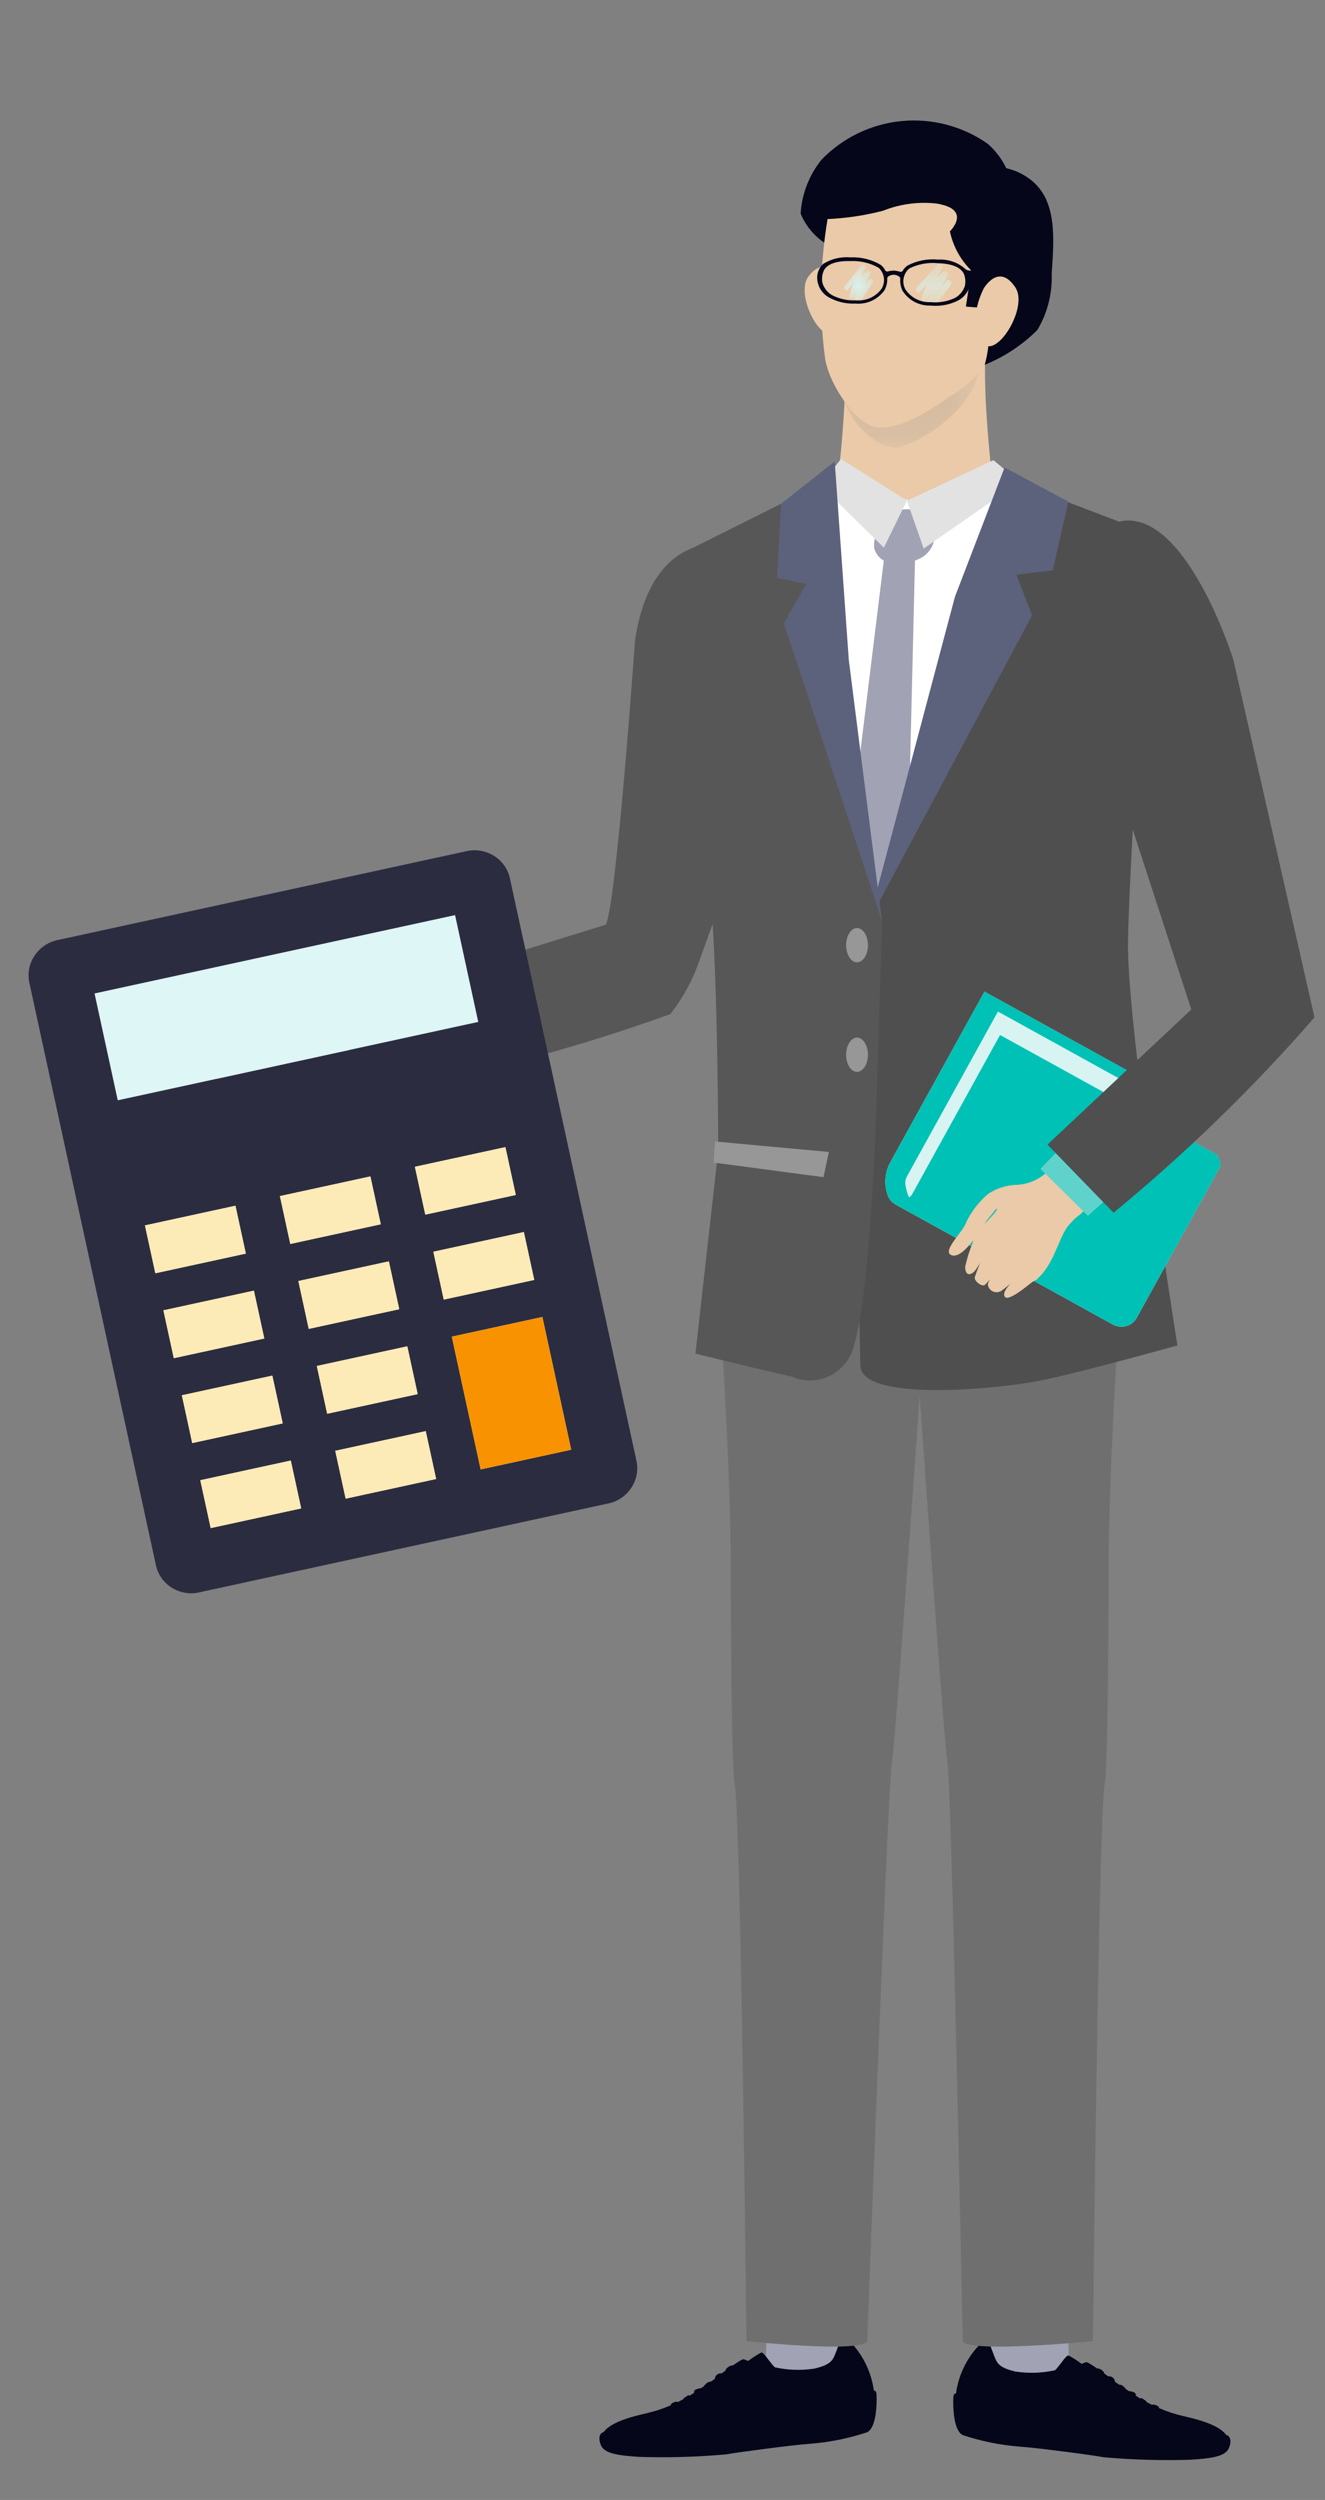 <svg width="44" height="83" viewBox="0 0 44 83" fill="none" xmlns="http://www.w3.org/2000/svg">
<rect x="0" y="0" width="44" height="83" fill="#808080" stroke="none"/>
<path d="M7.94 34.648C7.628 34.838 7.335 35.058 7.064 35.304C6.943 35.482 6.991 35.625 7.225 35.579C7.475 35.481 7.709 35.346 7.919 35.178C7.682 35.317 7.453 35.469 7.232 35.633C7.153 35.704 7.232 36.003 7.358 35.99C7.484 35.977 8.104 35.775 8.104 35.775C8.104 35.775 7.501 35.905 7.423 36.041C7.404 36.083 7.396 36.129 7.401 36.174C7.405 36.219 7.421 36.263 7.447 36.3C7.473 36.337 7.509 36.367 7.55 36.387C7.591 36.406 7.637 36.415 7.682 36.411C7.913 36.404 8.143 36.379 8.37 36.335C8.37 36.335 7.644 36.371 7.72 36.615C7.752 36.717 7.959 36.731 8.313 36.729C8.572 36.729 8.724 36.717 8.724 36.717L7.94 34.648Z" fill="#F9E7D4"/>
<path d="M8.92 34.327C8.945 34.451 7.915 34.493 7.74 34.794C7.517 35.185 8.02 36.792 8.706 36.724C9.393 36.656 9.95 36.053 10.401 35.944C10.852 35.834 10.733 35.925 11.072 35.827C11.003 35.309 10.998 34.779 10.906 34.256C10.509 34.377 10.236 34.543 9.923 34.345C9.609 34.231 9.28 34.165 8.946 34.148C8.807 34.166 8.92 34.327 8.92 34.327Z" fill="#F9E7D4"/>
<path d="M28.019 77.401L28.239 80.138L25.373 80.216L25.466 77.231L28.019 77.401Z" fill="#A1A2B3"/>
<path d="M32.903 77.4L32.683 79.504L35.549 79.587L35.456 77.234L32.903 77.4Z" fill="#A1A2B3"/>
<path d="M29.018 79.365C28.926 78.696 28.604 78.08 28.106 77.623C28.075 77.571 27.977 77.615 27.91 77.727C27.844 77.839 27.783 78.059 27.7 78.24C27.617 78.422 27.472 78.54 27.036 78.641C26.604 78.706 26.163 78.691 25.735 78.598C25.667 78.558 25.452 78.24 25.37 78.162C25.289 78.084 25.307 78.097 25.216 78.14C25.088 78.214 24.964 78.296 24.846 78.385C24.846 78.385 24.77 78.354 24.72 78.336C24.669 78.317 24.625 78.347 24.529 78.407C24.495 78.428 24.421 78.476 24.335 78.535C24.311 78.534 24.287 78.537 24.264 78.543C24.203 78.566 24.149 78.605 24.11 78.657C24.101 78.671 24.096 78.686 24.094 78.702C24.048 78.736 24.004 78.769 23.968 78.797H23.958C23.924 78.794 23.889 78.799 23.858 78.813C23.826 78.827 23.798 78.848 23.776 78.875C23.753 78.905 23.739 78.942 23.739 78.98C23.696 79.01 23.648 79.042 23.599 79.075H23.584C23.556 79.077 23.529 79.085 23.505 79.097C23.48 79.11 23.459 79.127 23.441 79.148C23.415 79.181 23.366 79.203 23.388 79.216L23.258 79.298C23.246 79.294 23.233 79.293 23.22 79.296C23.197 79.307 23.096 79.327 23.075 79.353C23.055 79.38 23.021 79.436 23.061 79.436C23.018 79.464 22.965 79.498 22.904 79.536C22.875 79.528 22.853 79.524 22.853 79.524L22.72 79.612C22.676 79.642 22.693 79.655 22.693 79.655C22.635 79.686 22.572 79.719 22.506 79.751C22.496 79.743 22.483 79.738 22.47 79.737C22.406 79.742 22.345 79.766 22.294 79.806C22.283 79.821 22.275 79.839 22.273 79.858L22.257 79.865C22.012 79.97 21.759 80.053 21.499 80.114C20.65 80.304 20.226 80.499 20.04 80.754C19.957 80.754 19.834 80.898 19.957 81.187C20.081 81.477 20.591 81.527 21.228 81.57C22.191 81.601 23.154 81.573 24.113 81.487C24.445 81.424 26.332 81.172 26.91 81.134C27.548 81.084 28.178 80.957 28.785 80.756C29.117 80.612 29.113 79.757 29.11 79.605C29.108 79.454 29.106 79.374 29.017 79.368" fill="#050619"/>
<path d="M31.746 79.462C31.838 78.793 32.16 78.177 32.658 77.721C32.689 77.669 32.787 77.713 32.854 77.825C32.92 77.937 32.981 78.156 33.064 78.338C33.147 78.52 33.292 78.638 33.728 78.739C34.16 78.803 34.601 78.789 35.029 78.695C35.098 78.656 35.312 78.337 35.394 78.259C35.475 78.181 35.458 78.195 35.548 78.238C35.676 78.312 35.8 78.393 35.919 78.482C35.919 78.482 35.994 78.452 36.044 78.433C36.095 78.415 36.139 78.445 36.235 78.505C36.269 78.525 36.343 78.573 36.429 78.632C36.453 78.632 36.477 78.635 36.5 78.641C36.561 78.663 36.615 78.703 36.654 78.755C36.663 78.769 36.668 78.784 36.67 78.8C36.717 78.834 36.76 78.866 36.796 78.894H36.805C36.839 78.891 36.874 78.897 36.906 78.911C36.938 78.924 36.966 78.945 36.987 78.972C37.011 79.002 37.024 79.04 37.025 79.078C37.067 79.108 37.115 79.14 37.165 79.173H37.18C37.207 79.175 37.234 79.183 37.258 79.195C37.283 79.208 37.305 79.225 37.322 79.246C37.349 79.279 37.397 79.301 37.375 79.313L37.506 79.396C37.518 79.39 37.531 79.388 37.545 79.39C37.568 79.401 37.669 79.421 37.69 79.448C37.71 79.474 37.744 79.53 37.704 79.53C37.747 79.559 37.8 79.593 37.861 79.63C37.889 79.622 37.912 79.618 37.912 79.618L38.045 79.706C38.089 79.736 38.072 79.749 38.072 79.749C38.13 79.781 38.193 79.813 38.259 79.846C38.269 79.837 38.282 79.832 38.295 79.831C38.359 79.836 38.42 79.86 38.471 79.9C38.482 79.915 38.49 79.933 38.492 79.953L38.508 79.959C38.753 80.064 39.006 80.148 39.266 80.208C40.115 80.399 40.539 80.593 40.724 80.848C40.807 80.848 40.931 80.992 40.807 81.282C40.684 81.571 40.174 81.622 39.537 81.665C38.575 81.695 37.611 81.667 36.651 81.582C36.32 81.518 34.433 81.266 33.855 81.229C33.217 81.178 32.587 81.051 31.98 80.85C31.648 80.706 31.652 79.851 31.655 79.7C31.657 79.548 31.659 79.468 31.748 79.462" fill="#050619"/>
<path d="M11.114 36.107L10.617 33.86L16.771 32.793L14.88 35.306L11.114 36.107Z" fill="#E1E1E1"/>
<path d="M24.299 18.101C24.266 18.065 21.645 17.446 21.086 21.278C21.086 21.278 20.459 30.129 20.114 30.702L11.37 33.408C11.495 34.404 11.672 35.393 11.901 36.37C15.428 35.787 18.895 34.883 22.258 33.67C22.616 33.217 22.907 32.714 23.12 32.177C23.12 32.177 26.905 21.932 26.566 21.066C26.408 20.444 26.126 19.86 25.736 19.351C25.346 18.841 24.857 18.416 24.299 18.101Z" fill="#575757"/>
<path d="M28.664 17.885C28.062 17.433 27.674 17.139 27.674 17.139C27.674 17.139 28.378 12.263 27.912 10.603C27.628 9.597 29.149 10.782 30.391 11.873C31.635 10.782 33.153 9.597 32.869 10.603C32.402 12.262 33.107 17.139 33.107 17.139C33.107 17.139 32.719 17.433 32.112 17.885C32.146 18.371 28.63 18.371 28.66 17.885" fill="#EACAA8"/>
<mask id="mask0_2752_37149" style="mask-type:luminance" maskUnits="userSpaceOnUse" x="27" y="11" width="6" height="4">
<path d="M32.541 11.762H27.857V14.855H32.541V11.762Z" fill="white"/>
</mask>
<g mask="url(#mask0_2752_37149)">
<path d="M27.857 12.626C28.566 12.96 29.303 13.232 30.059 13.436C30.965 13.008 31.799 12.444 32.532 11.762C32.698 13.514 30.356 14.843 29.725 14.855C29.094 14.866 28.008 13.957 27.857 12.626Z" fill="#D6BDA2"/>
</g>
<path d="M23.718 40.725C23.718 40.725 24.258 47.865 24.266 51.919C24.266 52.69 24.271 53.455 24.275 54.183C24.291 56.731 24.326 58.839 24.397 59.222C24.601 60.311 24.787 77.728 24.787 77.728C24.787 77.728 28.615 78.134 28.799 77.728C28.799 77.728 29.49 59.115 29.617 58.533C29.744 57.951 30.894 41.263 30.894 41.263C30.894 41.263 24.039 39.798 23.718 40.725Z" fill="#6F6F6F"/>
<path d="M37.364 40.725C37.364 40.725 36.824 47.866 36.816 51.92C36.816 52.691 36.811 53.455 36.807 54.184C36.791 56.731 36.756 58.839 36.685 59.222C36.481 60.312 36.294 77.728 36.294 77.728C36.294 77.728 32.155 78.135 31.971 77.728C31.971 77.728 31.592 59.116 31.465 58.534C31.338 57.952 30.186 41.263 30.186 41.263C30.186 41.263 37.041 39.798 37.361 40.725" fill="#6F6F6F"/>
<path d="M37.191 41.827C37.244 41.345 37.233 40.859 37.158 40.38C37.158 40.38 29.363 40.546 24.041 40.242C23.923 40.697 23.854 41.164 23.837 41.634C23.837 41.634 35.555 42.01 37.188 41.827" fill="#050619"/>
<path d="M27.855 9.286C27.855 9.286 27.44 8.408 26.851 9.172C26.422 9.728 27.146 11.205 27.622 11.089C28.098 10.973 28.172 10.063 27.855 9.286Z" fill="#EACAA8"/>
<path d="M27.388 8.067C27.03 7.83 26.751 7.49 26.587 7.092C26.627 6.437 26.869 5.811 27.282 5.301C27.988 4.571 28.932 4.116 29.944 4.019C30.955 3.923 31.968 4.19 32.8 4.774C33.058 5 33.267 5.275 33.415 5.584C33.737 5.657 34.036 5.806 34.288 6.018C35.089 6.708 35.008 7.873 34.924 9.09C34.948 9.745 34.783 10.393 34.448 10.956C33.948 11.454 33.354 11.846 32.701 12.111C32.633 11.97 32.733 11.601 32.681 11.393C32.623 11.158 33.063 10.967 33.06 10.8C32.7 10.872 32.327 10.842 31.983 10.713C30.904 10.273 31.195 9.007 30.2 8.45C29.264 7.926 28.39 8.699 27.391 8.067" fill="#050619"/>
<path d="M32.846 11.113C32.839 11.45 32.79 11.784 32.701 12.108C32.416 12.525 32.04 12.872 31.602 13.122C30.953 13.574 29.957 14.264 29.136 14.193C28.453 14.134 27.517 12.763 27.395 11.871C27.196 10.343 27.226 8.793 27.482 7.273C28.104 7.246 28.721 7.153 29.323 6.997C29.894 6.769 30.514 6.688 31.124 6.76C31.337 6.803 31.685 6.878 31.764 7.121C31.844 7.364 31.582 7.644 31.544 7.681C31.614 8.015 31.75 8.332 31.944 8.612C32.036 8.745 32.14 8.869 32.254 8.983C32.195 9.382 32.135 9.781 32.075 10.18L32.584 10.218C32.659 9.93 32.905 11.183 32.847 11.107" fill="#EACAA8"/>
<path d="M32.662 9.586C32.662 9.586 33.159 8.701 33.718 9.543C34.123 10.156 33.255 11.643 32.767 11.485C32.279 11.328 32.27 10.373 32.662 9.586Z" fill="#EACAA8"/>
<mask id="mask1_2752_37149" style="mask-type:luminance" maskUnits="userSpaceOnUse" x="28" y="8" width="2" height="2">
<path d="M29 8.773H28.03V9.983H29V8.773Z" fill="white"/>
</mask>
<g mask="url(#mask1_2752_37149)">
<path d="M28.839 9.295C28.799 9.355 28.759 9.412 28.717 9.467C28.771 9.353 28.829 9.239 28.889 9.124C28.904 9.107 28.911 9.085 28.909 9.063C28.907 9.041 28.897 9.02 28.88 9.006C28.863 8.991 28.841 8.984 28.819 8.986C28.797 8.988 28.777 8.998 28.762 9.015C28.704 9.062 28.65 9.114 28.601 9.17C28.643 9.081 28.689 8.994 28.739 8.908C28.79 8.822 28.681 8.726 28.619 8.8C28.429 9.028 28.241 9.264 28.051 9.491C27.984 9.574 28.092 9.697 28.159 9.617L28.335 9.4C28.284 9.534 28.238 9.671 28.198 9.809C28.173 9.899 28.289 9.964 28.334 9.881C28.378 9.799 28.417 9.734 28.455 9.661L28.367 9.854C28.328 9.937 28.411 10.02 28.48 9.964L28.524 9.923C28.537 9.937 28.554 9.946 28.573 9.947C28.592 9.949 28.61 9.943 28.625 9.93C28.631 9.925 28.636 9.918 28.64 9.911C28.748 9.738 28.862 9.564 28.985 9.388C29.048 9.297 28.902 9.204 28.839 9.295Z" fill="#D7F4F2"/>
</g>
<mask id="mask2_2752_37149" style="mask-type:luminance" maskUnits="userSpaceOnUse" x="30" y="8" width="2" height="3">
<path d="M31.597 8.758H30.411V10.097H31.597V8.758Z" fill="white"/>
</mask>
<g mask="url(#mask2_2752_37149)">
<path d="M31.413 9.338C31.366 9.405 31.316 9.468 31.264 9.528C31.334 9.402 31.403 9.275 31.471 9.146C31.478 9.135 31.482 9.123 31.484 9.11C31.486 9.098 31.485 9.085 31.482 9.072C31.479 9.06 31.474 9.048 31.466 9.038C31.458 9.028 31.448 9.019 31.437 9.013C31.419 9.002 31.398 8.997 31.377 8.999C31.356 9.001 31.337 9.011 31.321 9.025C31.249 9.078 31.181 9.136 31.117 9.199C31.172 9.101 31.23 9.004 31.291 8.907C31.351 8.809 31.218 8.704 31.14 8.789C30.903 9.038 30.666 9.294 30.436 9.552C30.359 9.635 30.476 9.776 30.556 9.689C30.636 9.602 30.7 9.533 30.773 9.454C30.707 9.601 30.649 9.749 30.598 9.899C30.592 9.923 30.595 9.95 30.608 9.971C30.62 9.993 30.641 10.009 30.666 10.016C30.684 10.021 30.703 10.02 30.721 10.014C30.738 10.008 30.754 9.996 30.765 9.981C30.816 9.898 30.869 9.82 30.924 9.741L30.809 9.951C30.797 9.971 30.792 9.994 30.796 10.017C30.799 10.04 30.811 10.061 30.829 10.076C30.846 10.091 30.869 10.099 30.892 10.099C30.915 10.099 30.937 10.091 30.955 10.076C30.975 10.062 30.994 10.047 31.013 10.032C31.032 10.051 31.058 10.061 31.084 10.061C31.111 10.061 31.137 10.051 31.155 10.032L31.164 10.023C31.302 9.832 31.443 9.639 31.578 9.442C31.65 9.34 31.485 9.237 31.413 9.339" fill="#D7F4F2"/>
</g>
<path d="M27.358 8.749C27.622 8.589 27.93 8.518 28.238 8.545C28.591 8.528 28.941 8.614 29.245 8.793C29.311 8.844 29.365 8.91 29.4 8.985C29.417 9.002 29.439 9.013 29.462 9.016C29.535 8.997 29.61 8.986 29.686 8.984C29.761 8.99 29.835 9.004 29.907 9.027C29.931 9.026 29.954 9.016 29.971 8.999C30.01 8.926 30.067 8.863 30.137 8.817C30.45 8.653 30.804 8.584 31.156 8.619C31.479 8.6 31.797 8.707 32.043 8.917C32.081 8.957 32.134 8.98 32.189 8.982C32.225 8.982 32.261 8.986 32.296 8.995C32.316 9.003 32.332 9.017 32.343 9.035C32.354 9.053 32.358 9.074 32.356 9.095C32.356 9.119 32.349 9.142 32.335 9.16C32.321 9.179 32.301 9.192 32.279 9.198C32.263 9.202 32.249 9.211 32.24 9.224C32.231 9.237 32.227 9.253 32.229 9.269C32.233 9.412 32.197 9.553 32.126 9.677C32.056 9.801 31.952 9.903 31.826 9.972C31.543 10.117 31.224 10.178 30.907 10.146C30.72 10.152 30.535 10.11 30.37 10.023C30.205 9.935 30.066 9.806 29.967 9.648C29.908 9.523 29.884 9.383 29.897 9.245C29.893 9.177 29.77 9.124 29.684 9.122C29.598 9.119 29.472 9.167 29.464 9.234C29.471 9.373 29.439 9.511 29.374 9.633C29.266 9.785 29.12 9.906 28.951 9.985C28.782 10.063 28.596 10.095 28.41 10.079C28.091 10.095 27.774 10.018 27.498 9.858C27.387 9.789 27.295 9.693 27.231 9.579C27.168 9.464 27.135 9.335 27.136 9.204C27.138 9.116 27.159 9.03 27.197 8.951C27.235 8.872 27.29 8.802 27.357 8.746M30.064 9.605C30.155 9.742 30.279 9.854 30.425 9.929C30.572 10.003 30.735 10.039 30.899 10.031C31.178 10.06 31.46 10.011 31.715 9.891C31.868 9.805 31.984 9.664 32.04 9.497C32.072 9.356 32.058 9.209 32.001 9.076C31.889 8.869 31.601 8.75 31.139 8.739C30.814 8.707 30.486 8.768 30.195 8.914C30.097 8.997 30.031 9.111 30.007 9.237C29.983 9.363 30.004 9.493 30.064 9.605ZM27.307 9.38C27.355 9.55 27.463 9.696 27.613 9.79C27.86 9.923 28.14 9.986 28.42 9.972C28.584 9.987 28.748 9.96 28.898 9.893C29.047 9.826 29.177 9.721 29.274 9.589C29.341 9.479 29.368 9.35 29.351 9.224C29.334 9.097 29.273 8.98 29.18 8.892C28.896 8.73 28.572 8.653 28.245 8.668C27.783 8.657 27.49 8.76 27.367 8.962C27.305 9.09 27.284 9.235 27.307 9.376" fill="#050619"/>
<path d="M23.089 18.658L27.552 15.922L31.081 16.849L34.451 16.369L38.219 17.92C37.834 20.159 37.564 22.417 37.41 24.683C37.16 29.43 37.205 34.188 37.545 38.929L24.575 36.086C24.575 36.086 24.487 21.567 23.089 18.66" fill="white"/>
<path d="M29.025 18.17C29.021 17.977 29.058 17.784 29.134 17.606C29.21 17.427 29.322 17.267 29.464 17.135C29.606 17.023 29.774 16.949 29.952 16.92C30.13 16.891 30.312 16.908 30.482 16.969C30.587 17 30.684 17.053 30.766 17.125C30.848 17.198 30.913 17.287 30.957 17.388C31.009 17.51 31.034 17.642 31.032 17.774C31.03 17.907 31 18.038 30.944 18.159C30.843 18.347 30.679 18.494 30.481 18.573C30.202 18.703 29.891 18.743 29.588 18.689C29.452 18.673 29.324 18.615 29.223 18.522C29.122 18.429 29.052 18.307 29.025 18.173" fill="#A1A2B3"/>
<path d="M30.391 18.35L30.047 32.638L28.783 33.413L27.65 32.44L29.404 18.164L30.391 18.35Z" fill="#A1A2B3"/>
<path d="M30.116 16.624L30.673 18.212L33.855 16.002L32.99 15.277L30.116 16.624Z" fill="#E2E2E2"/>
<path d="M27.928 15.238L30.116 16.62L29.351 18.182L27.241 16.109L27.928 15.238Z" fill="#E2E2E2"/>
<path d="M30.981 24.415C29.915 26.765 29.142 29.237 28.678 31.775C28.311 33.758 28.54 44.13 28.571 45.343C28.602 46.555 33.197 46.137 34.764 45.792C36.331 45.447 39.099 44.668 39.099 44.668C39.099 44.668 37.409 34.084 37.458 31.244C37.506 28.404 38.214 17.721 38.214 17.721L34.531 16.316L30.981 24.415Z" fill="#4F4F4F"/>
<path d="M33.36 15.52L31.711 19.813L28.848 30.593L34.274 20.428L33.751 19.081L34.96 18.937L35.478 16.656L33.36 15.52Z" fill="#5C617C"/>
<path d="M26.834 16.277L22.64 18.373C22.64 18.373 23.356 26.122 23.657 30.558C23.841 33.265 23.852 38.198 23.852 38.198L23.094 44.942C23.094 44.942 25.917 45.633 26.283 45.702C26.617 45.852 26.994 45.874 27.343 45.764C27.691 45.655 27.988 45.421 28.177 45.108C28.877 44.076 29.094 36.972 29.094 36.972L29.294 30.587L27.35 18.683L26.834 16.277Z" fill="#575757"/>
<path d="M27.719 15.32L28.187 21.915L29.289 30.588L26.03 20.691L26.776 19.387L25.801 19.185L25.937 16.726L27.719 15.32Z" fill="#5C617C"/>
<path d="M27.525 38.246L23.744 37.898L23.697 38.598L27.346 39.083L27.525 38.246Z" fill="#979798"/>
<path d="M32.692 32.922L38.745 36.264L39.912 36.909L40.029 37.234L39.651 37.92L39.996 38.11L40.43 38.351L40.488 38.517L40.547 38.682L37.748 43.752C37.733 43.779 37.715 43.805 37.696 43.83C37.684 43.846 37.671 43.861 37.657 43.876C37.579 43.955 37.48 44.01 37.371 44.035C37.263 44.059 37.149 44.052 37.045 44.014H37.037C37.022 44.008 37.006 44.002 36.992 43.994C36.983 43.99 36.974 43.986 36.965 43.981L35.798 43.337L29.744 39.994C29.62 39.927 29.525 39.816 29.478 39.682C29.414 39.504 29.389 39.313 29.404 39.123C29.419 38.934 29.474 38.75 29.566 38.584L32.692 32.922Z" fill="#D7F4F2"/>
<path d="M38.748 36.264L39.915 36.908L40.032 37.234L39.812 37.632C39.791 37.508 39.784 37.382 39.79 37.256L33.139 33.584L30.148 39.002C30.047 39.186 30.026 39.251 30.134 39.622C30.147 39.668 30.166 39.712 30.192 39.753C30.236 39.724 30.272 39.685 30.297 39.638L33.209 34.363L39.653 37.919L39.998 38.11L40.432 38.35L40.491 38.516L40.549 38.681L37.748 43.751C37.733 43.779 37.715 43.805 37.696 43.829C37.684 43.845 37.671 43.86 37.657 43.875C37.579 43.954 37.48 44.01 37.371 44.034C37.262 44.059 37.149 44.051 37.044 44.013H37.037L36.991 43.994L36.965 43.98L35.798 43.336L29.745 39.993C29.62 39.926 29.525 39.815 29.479 39.681C29.414 39.503 29.389 39.312 29.404 39.123C29.419 38.934 29.475 38.75 29.567 38.584L32.692 32.922L38.748 36.264Z" fill="#00C1B5"/>
<path d="M32.397 41.043C32.243 41.368 32.127 41.71 32.051 42.061C32.051 42.302 32.182 42.393 32.368 42.2C32.519 42.002 32.636 41.781 32.715 41.545C32.584 41.825 32.469 42.112 32.369 42.404C32.342 42.52 32.604 42.748 32.713 42.652C32.823 42.557 33.264 41.98 33.264 41.98C33.264 41.98 32.79 42.484 32.804 42.661C32.813 42.711 32.835 42.758 32.868 42.797C32.9 42.837 32.943 42.867 32.991 42.885C33.039 42.903 33.091 42.907 33.141 42.899C33.192 42.891 33.239 42.87 33.279 42.837C33.489 42.683 33.685 42.511 33.867 42.325C33.867 42.325 33.167 42.886 33.388 43.071C33.471 43.14 33.755 42.976 34.066 42.729C34.529 42.36 34.441 42.502 34.441 42.502L32.397 41.043Z" fill="#EACAA8"/>
<path d="M33.097 40.119C33.2 40.218 32.273 40.912 32.306 41.302C32.347 41.809 33.834 42.97 34.428 42.472C35.021 41.975 35.151 41.063 35.497 40.67C35.842 40.278 35.788 40.444 36.043 40.135C35.649 39.701 35.306 39.214 34.888 38.789C34.741 38.958 34.561 39.095 34.358 39.19C34.155 39.285 33.934 39.336 33.711 39.34C33.391 39.357 33.082 39.46 32.816 39.636C32.509 39.896 32.261 40.216 32.086 40.578C32.003 40.88 31.239 41.561 31.609 41.677C32.031 41.81 32.694 40.607 32.788 40.494C32.883 40.381 33.097 40.121 33.097 40.121" fill="#EACAA8"/>
<path d="M36.126 40.366L34.55 38.807L36.13 37.164L37.881 38.798L36.126 40.366Z" fill="#5FD3CB"/>
<path d="M36.942 25.472L39.56 33.515L34.784 38.002L36.978 40.264C39.378 38.29 41.61 36.121 43.651 33.778L40.955 21.895C40.955 21.895 39.606 17.588 37.673 17.297C34.89 16.879 36.827 24.75 36.942 25.472Z" fill="#4F4F4F"/>
<path d="M28.097 35.018C28.097 35.332 28.263 35.587 28.459 35.587C28.656 35.587 28.823 35.332 28.823 35.018C28.823 34.704 28.657 34.449 28.459 34.449C28.262 34.449 28.097 34.704 28.097 35.018Z" fill="#979798"/>
<path d="M28.097 31.381C28.097 31.696 28.263 31.95 28.459 31.95C28.656 31.95 28.823 31.696 28.823 31.381C28.823 31.067 28.657 30.812 28.459 30.812C28.262 30.812 28.097 31.067 28.097 31.381Z" fill="#979798"/>
<g clip-path="url(#clip0_2752_37149)">
<path d="M16.933 29.161L21.135 48.5C21.274 49.14 20.855 49.775 20.203 49.917L6.614 52.87C5.96 53.012 5.317 52.608 5.178 51.968L0.975 32.629C0.836 31.989 1.253 31.354 1.908 31.211L15.496 28.258C16.149 28.117 16.794 28.521 16.933 29.161ZM18.967 48.129L18.01 43.724L15.006 44.377L15.963 48.782L18.967 48.129ZM17.742 42.492L17.397 40.904L14.393 41.557L14.738 43.145L17.742 42.492ZM17.13 39.674L16.785 38.086L13.781 38.739L14.126 40.327L17.13 39.674ZM15.881 33.93L15.111 30.385L3.141 32.986L3.911 36.531L15.881 33.93ZM14.484 49.104L14.139 47.516L11.135 48.168L11.48 49.756L14.484 49.104ZM13.871 46.284L13.526 44.698L10.523 45.351L10.867 46.937L13.871 46.284ZM13.259 43.466L12.914 41.878L9.91 42.531L10.255 44.119L13.259 43.466ZM12.646 40.648L12.301 39.06L9.298 39.713L9.643 41.301L12.646 40.648ZM10.001 50.078L9.655 48.49L6.652 49.143L6.997 50.731L10.001 50.078ZM9.388 47.258L9.043 45.672L6.039 46.325L6.384 47.911L9.388 47.258ZM8.775 44.44L8.43 42.852L5.427 43.505L5.772 45.093L8.775 44.44ZM8.163 41.623L7.818 40.035L4.814 40.688L5.159 42.276L8.163 41.623Z" fill="#2B2C40"/>
<path d="M18.795 47.338L18.967 48.131L15.961 48.785L15.789 47.992L15.616 47.197L15.004 44.379L18.01 43.726L18.622 46.543L18.795 47.338Z" fill="#FCEBB7"/>
<path d="M17.395 40.906L14.391 41.559L14.736 43.147L17.74 42.494L17.395 40.906Z" fill="#FCEBB7"/>
<path d="M16.782 38.086L13.778 38.738L14.123 40.326L17.127 39.673L16.782 38.086Z" fill="#FCEBB7"/>
<path d="M14.137 47.515L11.133 48.168L11.478 49.756L14.482 49.103L14.137 47.515Z" fill="#FCEBB7"/>
<path d="M13.524 44.699L10.521 45.352L10.865 46.937L13.869 46.285L13.524 44.699Z" fill="#FCEBB7"/>
<path d="M12.912 41.879L9.908 42.531L10.253 44.119L13.257 43.466L12.912 41.879Z" fill="#FCEBB7"/>
<path d="M12.299 39.058L9.295 39.711L9.64 41.299L12.644 40.646L12.299 39.058Z" fill="#FCEBB7"/>
<path d="M9.656 48.492L6.652 49.145L6.997 50.733L10.001 50.08L9.656 48.492Z" fill="#FCEBB7"/>
<path d="M9.043 45.672L6.04 46.324L6.384 47.91L9.388 47.257L9.043 45.672Z" fill="#FCEBB7"/>
<path d="M8.431 42.851L5.427 43.504L5.772 45.092L8.776 44.439L8.431 42.851Z" fill="#FCEBB7"/>
<path d="M7.818 40.031L4.814 40.684L5.159 42.272L8.163 41.619L7.818 40.031Z" fill="#FCEBB7"/>
<path d="M15.111 30.383L3.141 32.984L3.911 36.529L15.881 33.928L15.111 30.383Z" fill="#DEF6F5"/>
<path d="M7.818 40.031L4.814 40.684L5.159 42.272L8.163 41.619L7.818 40.031Z" fill="#FCEBB7"/>
<path d="M12.299 39.058L9.295 39.711L9.64 41.299L12.644 40.646L12.299 39.058Z" fill="#FCEBB7"/>
<path d="M16.782 38.086L13.778 38.738L14.123 40.326L17.127 39.673L16.782 38.086Z" fill="#FCEBB7"/>
<path d="M8.431 42.851L5.427 43.504L5.772 45.092L8.776 44.439L8.431 42.851Z" fill="#FCEBB7"/>
<path d="M12.912 41.879L9.908 42.531L10.253 44.119L13.257 43.466L12.912 41.879Z" fill="#FCEBB7"/>
<path d="M17.395 40.906L14.391 41.559L14.736 43.147L17.74 42.494L17.395 40.906Z" fill="#FCEBB7"/>
<path d="M9.043 45.672L6.04 46.324L6.384 47.91L9.388 47.257L9.043 45.672Z" fill="#FCEBB7"/>
<path d="M13.524 44.699L10.521 45.352L10.865 46.937L13.869 46.285L13.524 44.699Z" fill="#FCEBB7"/>
<path d="M9.656 48.492L6.652 49.145L6.997 50.733L10.001 50.08L9.656 48.492Z" fill="#FCEBB7"/>
<path d="M14.137 47.515L11.133 48.168L11.478 49.756L14.482 49.103L14.137 47.515Z" fill="#FCEBB7"/>
<path d="M15.004 44.379L15.616 47.197L15.789 47.992L15.961 48.785L18.967 48.131L18.795 47.338L18.622 46.543L18.01 43.726L15.004 44.379Z" fill="#F89200"/>
</g>
<defs>
<clipPath id="clip0_2752_37149">
<rect width="16.33" height="22.162" fill="white" transform="translate(0.723 31.469) rotate(-12.261)"/>
</clipPath>
</defs>
</svg>
